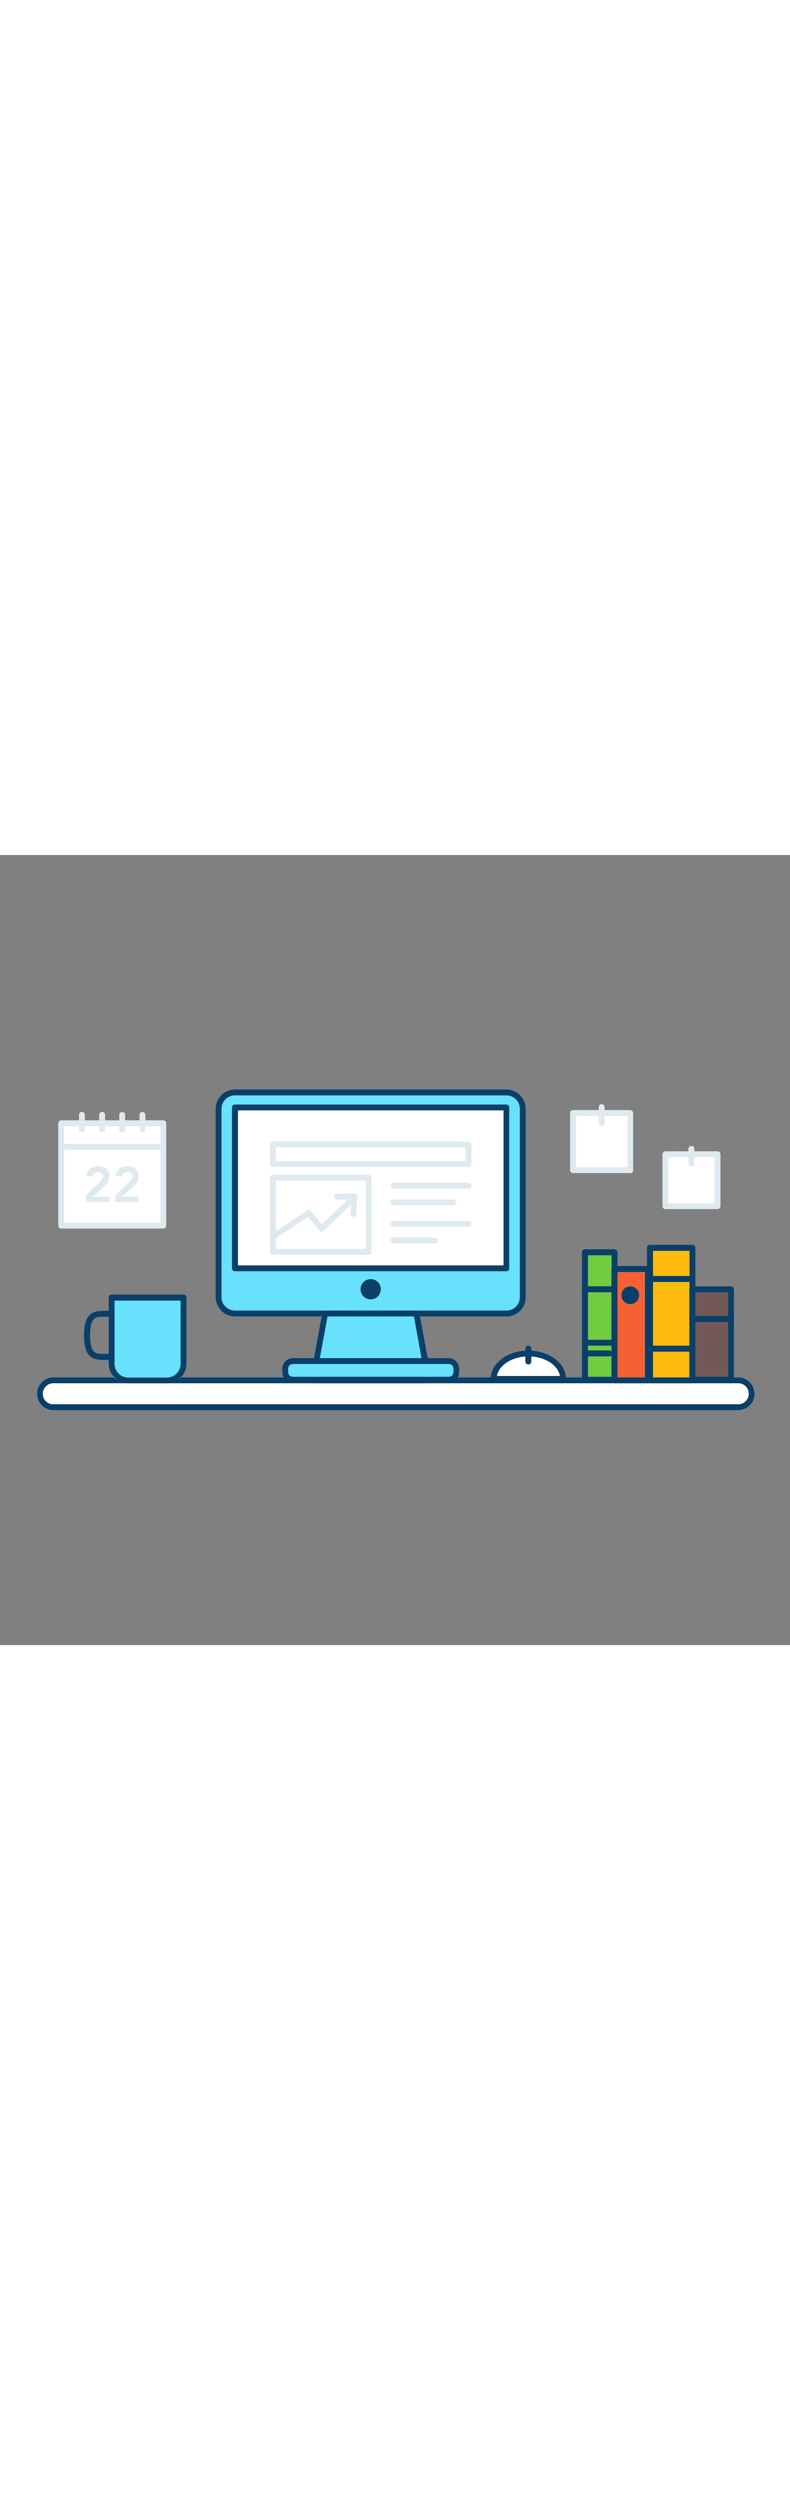 <svg version="1.1" id="Layer_1" xmlns="http://www.w3.org/2000/svg" xmlns:xlink="http://www.w3.org/1999/xlink" x="0px" y="0px" viewBox="0 0 500 500" style="width: 158px;" xml:space="preserve" data-imageid="office-work-61" imageName="Office Work" class="illustrations_image">
<rect x="0" y="0" width="500" height="500" fill="#808080" stroke="none"/>
<style type="text/css">
	.st0_office-work-61{fill:#FFFFFF;}
	.st1_office-work-61{fill:#093F68;}
	.st2_office-work-61{fill:#68E1FD;}
	.st3_office-work-61{fill:#70CC40;}
	.st4_office-work-61{fill:#F56132;}
	.st5_office-work-61{fill:#FFBC0E;}
	.st6_office-work-61{fill:#725858;}
	.st7_office-work-61{fill:#DFEAEF;}
</style>
<g id="table_office-work-61">
	<path class="st0_office-work-61" d="M29.7,332.5h441.7c2.5,0,4.5,2,4.5,4.5v7.9c0,2.5-2,4.5-4.5,4.5H29.7c-2.5,0-4.5-2-4.5-4.5V337&#10;&#9;&#9;C25.2,334.5,27.2,332.5,29.7,332.5z"/>
	<path class="st1_office-work-61" d="M467.5,351.3h-434c-5.7-0.2-10.2-5-10-10.7c0.2-5.5,4.6-9.9,10-10h434c5.7,0.2,10.2,5,10,10.7&#10;&#9;&#9;C477.4,346.8,473,351.1,467.5,351.3z M33.5,334.3c-3.7,0.1-6.5,3.2-6.4,6.9c0.1,3.5,2.9,6.3,6.4,6.4h434c3.7-0.1,6.5-3.2,6.4-6.9&#10;&#9;&#9;c-0.1-3.5-2.9-6.3-6.4-6.4H33.5z"/>
</g>
<g id="mouse_office-work-61">
	<path class="st0_office-work-61" d="M312.5,331.5c0-8.9,9.8-16.1,22-16.1s22,7.2,22,16.1H312.5z"/>
	<path class="st1_office-work-61" d="M356.4,333.4h-43.9c-1,0-1.9-0.8-1.9-1.9l0,0c0-9.9,10.7-17.9,23.8-17.9s23.8,8,23.8,17.9&#10;&#9;&#9;C358.2,332.6,357.4,333.4,356.4,333.4z M314.5,329.7h39.9c-1.3-7-9.7-12.4-19.9-12.4S315.8,322.7,314.5,329.7L314.5,329.7z"/>
	<path class="st1_office-work-61" d="M334.4,322.4c-1,0-1.9-0.8-1.9-1.9l0,0v-8.1c0-1,0.8-1.9,1.9-1.9s1.9,0.8,1.9,1.9v8.1&#10;&#9;&#9;C336.3,321.6,335.5,322.4,334.4,322.4L334.4,322.4z"/>
</g>
<g id="glass_office-work-61">
	<path class="st2_office-work-61 targetColor" d="M110.4,332.5H76.3c-3.1,0-5.7-2.6-5.7-5.7l0,0v-46.7l0,0h45.5l0,0v46.7C116.1,329.9,113.6,332.5,110.4,332.5z" style="fill: rgb(104, 225, 253);"/>
	<path class="st1_office-work-61" d="M105.6,334.3H81.2c-6.8,0-12.4-5.6-12.4-12.4v-41.8c0-1,0.8-1.9,1.8-1.9c0,0,0,0,0,0h45.6c1,0,1.8,0.8,1.8,1.9&#10;&#9;&#9;v41.8C118,328.8,112.4,334.3,105.6,334.3z M72.5,282v40c0,4.8,3.9,8.7,8.7,8.7h24.4c4.8,0,8.7-3.9,8.7-8.7v-40H72.5z"/>
	<path class="st1_office-work-61" d="M65.4,319.5c-3.3,0-6.3-0.3-8.7-2.6s-3.5-6.5-3.5-12.9s1.1-10.5,3.5-12.9c2.7-2.7,6.4-2.6,10.3-2.6h3.6&#10;&#9;&#9;c1,0,1.8,0.8,1.8,1.9l0,0v27.2c0,1-0.8,1.9-1.8,1.9c0,0,0,0,0,0h-1.9h-1.7L65.4,319.5z M65.4,292.2c-2.6,0-4.7,0.2-6,1.5&#10;&#9;&#9;c-1.6,1.6-2.4,5-2.4,10.2s0.8,8.7,2.4,10.3s4.3,1.6,7.6,1.5h1.8v-23.5H67L65.4,292.2z"/>
</g>
<g id="books_office-work-61">
	<rect x="370.2" y="251.5" class="st3_office-work-61" width="18.7" height="80.6"/>
	<path class="st1_office-work-61" d="M388.9,333.9h-18.7c-1,0-1.9-0.8-1.9-1.9l0,0v-80.6c0-1,0.8-1.9,1.9-1.9l0,0h18.7c1,0,1.9,0.8,1.9,1.8v0v80.6&#10;&#9;&#9;C390.7,333.1,389.9,333.9,388.9,333.9L388.9,333.9z M372.1,330.2h15v-76.9h-15V330.2z"/>
	<rect x="388.9" y="262.1" class="st4_office-work-61" width="21.1" height="70.4"/>
	<path class="st1_office-work-61" d="M410,334.3h-21.1c-1,0-1.9-0.8-1.9-1.9l0,0v-70.4c0-1,0.8-1.9,1.9-1.9l0,0H410c1,0,1.9,0.8,1.9,1.9l0,0v70.4&#10;&#9;&#9;C411.9,333.5,411,334.3,410,334.3L410,334.3z M390.8,330.6h17.4v-66.7h-17.4V330.6z"/>
	<rect x="411.5" y="248.7" class="st5_office-work-61" width="26.8" height="83.8"/>
	<path class="st1_office-work-61" d="M438.2,334.3h-26.8c-1,0-1.9-0.8-1.9-1.9l0,0v-83.8c0-1,0.8-1.9,1.9-1.9l0,0h26.8c1,0,1.9,0.8,1.9,1.8v0v83.8&#10;&#9;&#9;C440.1,333.5,439.3,334.3,438.2,334.3L438.2,334.3z M413.3,330.6h23.1v-80.1h-23.1V330.6z"/>
	<rect x="438.2" y="274.9" class="st6_office-work-61" width="24.5" height="57.2"/>
	<path class="st1_office-work-61" d="M462.7,333.9h-24.5c-1,0-1.9-0.8-1.9-1.8c0,0,0,0,0,0v-57.2c0-1,0.8-1.9,1.8-1.9c0,0,0,0,0,0h24.5&#10;&#9;&#9;c1,0,1.9,0.8,1.9,1.9l0,0v57.2C464.6,333.1,463.7,333.9,462.7,333.9L462.7,333.9z M440.1,330.2h20.8v-53.5h-20.8L440.1,330.2z"/>
	<path class="st1_office-work-61" d="M462.7,295.5h-24.5c-1,0.1-1.9-0.7-2-1.7c-0.1-1,0.7-1.9,1.7-2c0.1,0,0.2,0,0.3,0h24.5c1,0.1,1.8,1,1.7,2&#10;&#9;&#9;C464.4,294.7,463.6,295.4,462.7,295.5z"/>
	<path class="st1_office-work-61" d="M438.2,270.2h-26.8c-1,0-1.9-0.8-1.9-1.9s0.8-1.9,1.9-1.9h26.8c1,0,1.9,0.8,1.9,1.9S439.3,270.2,438.2,270.2z"/>
	<path class="st1_office-work-61" d="M438.2,314.3h-26.8c-1,0-1.9-0.8-1.9-1.9s0.8-1.9,1.9-1.9h26.8c1,0,1.9,0.8,1.9,1.9S439.3,314.3,438.2,314.3z"/>
	<circle class="st1_office-work-61" cx="398.9" cy="278.6" r="3.8"/>
	<path class="st1_office-work-61" d="M398.9,284.2c-3.1,0-5.6-2.5-5.6-5.6s2.5-5.6,5.6-5.6s5.6,2.5,5.6,5.6v0C404.5,281.7,402,284.2,398.9,284.2z&#10;&#9;&#9; M398.9,276.7c-1.1,0-1.9,0.9-1.9,1.9s0.9,1.9,1.9,1.9s1.9-0.9,1.9-1.9S399.9,276.7,398.9,276.7L398.9,276.7z"/>
	<path class="st1_office-work-61" d="M388.9,276.7h-18.7c-1,0-1.9-0.8-1.9-1.9s0.8-1.9,1.9-1.9h18.7c1,0,1.9,0.8,1.9,1.9S389.9,276.7,388.9,276.7z"/>
	<path class="st1_office-work-61" d="M388.9,310.5h-18.7c-1-0.1-1.8-1-1.7-2c0.1-0.9,0.8-1.7,1.7-1.7h18.7c1,0.1,1.8,1,1.7,2&#10;&#9;&#9;C390.5,309.7,389.8,310.5,388.9,310.5z"/>
	<path class="st1_office-work-61" d="M385.6,317.3h-15.4c-1,0-1.9-0.8-1.9-1.9s0.8-1.9,1.9-1.9h15.4c1,0,1.9,0.8,1.9,1.9S386.6,317.3,385.6,317.3&#10;&#9;&#9;L385.6,317.3z"/>
</g>
<g id="notes_office-work-61">
	<rect x="362.7" y="163.2" class="st0_office-work-61" width="36.2" height="36.2"/>
	<path class="st7_office-work-61" d="M398.9,201.3h-36.2c-1,0-1.9-0.8-1.9-1.8v0v-36.2c0-1,0.8-1.9,1.8-1.9c0,0,0,0,0,0h36.2c1,0,1.9,0.8,1.9,1.8&#10;&#9;&#9;c0,0,0,0,0,0v36.2C400.8,200.5,400,201.3,398.9,201.3z M364.6,197.6h32.5v-32.5h-32.5V197.6z"/>
	<path class="st7_office-work-61" d="M380.8,171.6c-1,0-1.9-0.8-1.9-1.8v0v-10.2c0-1,0.8-1.9,1.9-1.9s1.9,0.8,1.9,1.9v10.2&#10;&#9;&#9;C382.7,170.8,381.9,171.6,380.8,171.6L380.8,171.6z"/>
	<rect x="421.2" y="189.3" class="st0_office-work-61" width="32.9" height="32.9"/>
	<path class="st7_office-work-61" d="M454.1,224.1h-32.9c-1,0-1.9-0.8-1.9-1.8v0v-32.9c0-1,0.8-1.9,1.9-1.9l0,0h32.9c1,0,1.9,0.8,1.9,1.8v0v32.9&#10;&#9;&#9;C455.9,223.3,455.1,224.1,454.1,224.1z M423,220.4h29.2v-29.2H423V220.4z"/>
	<path class="st7_office-work-61" d="M437.6,197.1c-1,0-1.9-0.8-1.9-1.8v0V186c0-1,0.8-1.9,1.9-1.9s1.9,0.8,1.9,1.9v9.3&#10;&#9;&#9;C439.5,196.3,438.7,197.1,437.6,197.1C437.6,197.1,437.6,197.1,437.6,197.1z"/>
</g>
<g id="calendar_office-work-61">
	<rect x="38.7" y="169.9" class="st0_office-work-61" width="64.7" height="64.7"/>
	<path class="st7_office-work-61" d="M103.4,236.4H38.7c-1,0-1.8-0.8-1.8-1.9l0,0v-64.6c0-1,0.8-1.9,1.8-1.9c0,0,0,0,0,0h64.7c1,0,1.8,0.8,1.8,1.9&#10;&#9;&#9;l0,0v64.6C105.2,235.5,104.4,236.4,103.4,236.4C103.4,236.4,103.4,236.4,103.4,236.4z M40.6,232.7h61v-60.9h-61L40.6,232.7z"/>
	<rect x="38.7" y="169.9" class="st0_office-work-61" width="64.7" height="14.8"/>
	<path class="st7_office-work-61" d="M103.4,186.5H38.7c-1,0-1.8-0.8-1.8-1.9l0,0v-14.8c0-1,0.8-1.9,1.8-1.9c0,0,0,0,0,0h64.7c1,0,1.8,0.8,1.8,1.9&#10;&#9;&#9;l0,0v14.8C105.2,185.7,104.4,186.5,103.4,186.5C103.4,186.5,103.4,186.5,103.4,186.5z M40.6,182.8h61v-11.1h-61L40.6,182.8z"/>
	<path class="st7_office-work-61" d="M54.3,215.6l8.6-8.4c0.3-0.3,0.5-0.5,0.8-0.8c0.3-0.3,0.5-0.6,0.7-0.9c0.2-0.3,0.4-0.6,0.6-1&#10;&#9;&#9;c0.1-0.3,0.2-0.7,0.2-1.1c0-0.4-0.1-0.8-0.2-1.2c-0.2-0.3-0.4-0.7-0.7-0.9c-0.3-0.3-0.6-0.4-1-0.6c-0.4-0.1-0.8-0.2-1.2-0.2&#10;&#9;&#9;c-0.8,0-1.7,0.3-2.3,0.8c-0.6,0.6-1,1.4-1.1,2.2l-4-0.3c0.1-0.9,0.3-1.9,0.7-2.7c0.4-0.8,0.9-1.5,1.6-2c0.7-0.5,1.4-0.9,2.3-1.2&#10;&#9;&#9;c0.9-0.3,1.8-0.4,2.8-0.4c1,0,1.9,0.1,2.8,0.4c0.8,0.2,1.6,0.6,2.3,1.2c0.7,0.5,1.2,1.2,1.5,2c0.4,0.9,0.6,1.8,0.6,2.8&#10;&#9;&#9;c0,1.3-0.3,2.5-1,3.6c-0.7,1.1-1.5,2-2.5,2.9l-6.9,6.4h10.3v3.4H54.3V215.6z"/>
	<path class="st7_office-work-61" d="M72.9,215.6l8.6-8.4l0.8-0.8c0.3-0.3,0.5-0.6,0.7-0.9c0.2-0.3,0.4-0.6,0.6-1c0.1-0.3,0.2-0.7,0.2-1.1&#10;&#9;&#9;c0-0.4-0.1-0.8-0.3-1.2c-0.2-0.3-0.4-0.7-0.7-0.9c-0.3-0.3-0.6-0.4-1-0.6c-0.4-0.1-0.8-0.2-1.2-0.2c-0.9,0-1.7,0.3-2.3,0.8&#10;&#9;&#9;c-0.6,0.6-1,1.4-1.1,2.2l-4-0.3c0.1-0.9,0.3-1.9,0.7-2.7c0.4-0.8,0.9-1.5,1.6-2c0.7-0.5,1.4-0.9,2.3-1.2c0.9-0.3,1.9-0.4,2.8-0.4&#10;&#9;&#9;c1,0,1.9,0.1,2.8,0.4c0.8,0.2,1.6,0.6,2.3,1.2c0.7,0.5,1.2,1.2,1.5,2c0.4,0.9,0.6,1.8,0.6,2.8c0,1.3-0.3,2.5-1,3.6&#10;&#9;&#9;c-0.7,1.1-1.5,2-2.5,2.9l-6.9,6.4h10.3v3.4H72.9V215.6z"/>
	<path class="st7_office-work-61" d="M51.9,175.5c-1,0-1.9-0.8-1.9-1.8c0,0,0,0,0,0v-9.3c0-1,0.8-1.9,1.8-1.9c1,0,1.9,0.8,1.9,1.9v9.3&#10;&#9;&#9;C53.8,174.7,53,175.5,51.9,175.5C51.9,175.5,51.9,175.5,51.9,175.5z"/>
	<path class="st7_office-work-61" d="M64.7,175.5c-1,0-1.9-0.8-1.9-1.8c0,0,0,0,0,0v-9.3c0-1,0.8-1.9,1.8-1.9s1.9,0.8,1.9,1.8c0,0,0,0,0,0v9.3&#10;&#9;&#9;C66.5,174.7,65.7,175.5,64.7,175.5C64.7,175.5,64.7,175.5,64.7,175.5z"/>
	<path class="st7_office-work-61" d="M77.4,175.5c-1,0-1.9-0.8-1.9-1.8c0,0,0,0,0,0v-9.3c0-1,0.8-1.8,1.9-1.8c1,0,1.8,0.8,1.8,1.8v9.3&#10;&#9;&#9;C79.3,174.7,78.5,175.5,77.4,175.5C77.4,175.5,77.4,175.5,77.4,175.5z"/>
	<path class="st7_office-work-61" d="M90.2,175.5c-1,0-1.9-0.8-1.9-1.8c0,0,0,0,0,0v-9.3c0-1,0.8-1.8,1.9-1.8c1,0,1.8,0.8,1.8,1.8v9.3&#10;&#9;&#9;C92,174.7,91.2,175.5,90.2,175.5C90.2,175.5,90.2,175.5,90.2,175.5z"/>
</g>
<g id="device_office-work-61">
	<path class="st2_office-work-61 targetColor" d="M331,160.6v119.2c0,5.7-4.6,10.4-10.4,10.4l0,0H148.7c-5.7,0-10.4-4.6-10.4-10.4l0,0V160.6&#10;&#9;&#9;c0-5.7,4.6-10.4,10.4-10.4c0,0,0,0,0,0h171.8C326.3,150.2,331,154.8,331,160.6C331,160.6,331,160.6,331,160.6z" style="fill: rgb(104, 225, 253);"/>
	<path class="st1_office-work-61" d="M320.6,292H148.7c-3.4,0-6.6-1.4-8.9-3.9c-2.1-2.3-3.3-5.3-3.3-8.4V160.6c0-6.7,5.5-12.2,12.2-12.2h171.8&#10;&#9;&#9;c6.7,0,12.2,5.5,12.2,12.2v119.2C332.8,286.5,327.3,292,320.6,292z M148.7,152.1c-4.7,0-8.5,3.8-8.5,8.5v119.2&#10;&#9;&#9;c0,2.2,0.8,4.3,2.3,5.8c1.6,1.7,3.9,2.7,6.2,2.7h171.8c4.7,0,8.5-3.8,8.5-8.5V160.6c0-4.7-3.8-8.5-8.5-8.5H148.7z"/>
	<rect x="148.7" y="159.8" class="st0_office-work-61" width="171.8" height="101.8"/>
	<path class="st1_office-work-61" d="M320.6,263.4H148.7c-1,0-1.9-0.8-1.9-1.9l0,0V159.8c0-1,0.8-1.9,1.8-1.9c0,0,0,0,0,0h171.8&#10;&#9;&#9;c1,0,1.9,0.8,1.9,1.8c0,0,0,0,0,0v101.8C322.4,262.6,321.6,263.4,320.6,263.4L320.6,263.4z M150.6,259.7h168.1v-98.1H150.6&#10;&#9;&#9;L150.6,259.7z"/>
	<polygon class="st2_office-work-61 targetColor" points="271.3,332.5 198,332.5 205.8,290.2 263.5,290.2 &#9;" style="fill: rgb(104, 225, 253);"/>
	<path class="st1_office-work-61" d="M271.3,334.3H198c-1,0-1.9-0.8-1.8-1.9c0-0.1,0-0.2,0-0.3l7.8-42.3c0.2-0.9,0.9-1.5,1.8-1.5h57.8&#10;&#9;&#9;c0.9,0,1.7,0.6,1.8,1.5l7.8,42.3c0.2,1-0.5,2-1.5,2.2C271.5,334.3,271.4,334.3,271.3,334.3L271.3,334.3z M200.2,330.6h68.8L262,292&#10;&#9;&#9;h-54.7L200.2,330.6z"/>
	<path class="st7_office-work-61" d="M233.3,253h-60.6c-1,0-1.9-0.8-1.9-1.8v0v-47c0-1,0.8-1.9,1.8-1.9h0h60.6c1,0,1.9,0.8,1.9,1.8v0v47&#10;&#9;&#9;C235.2,252.2,234.3,253,233.3,253L233.3,253z M174.6,249.3h56.9V206h-56.9L174.6,249.3z"/>
	<path class="st7_office-work-61" d="M172.7,243.4c-1,0-1.8-0.9-1.8-1.9c0-0.6,0.3-1.2,0.8-1.5l22.7-15c0.8-0.5,1.8-0.4,2.4,0.4l6.9,8.4l17-16.4&#10;&#9;&#9;c0.7-0.7,1.9-0.7,2.6,0.1c0.7,0.7,0.7,1.9,0,2.6l-18.5,17.8c-0.4,0.4-0.9,0.6-1.4,0.5c-0.5,0-1-0.3-1.3-0.7L195,229l-21.3,14.1&#10;&#9;&#9;C173.4,243.3,173.1,243.4,172.7,243.4z"/>
	<path class="st7_office-work-61" d="M223.6,229h-0.1c-1-0.1-1.8-0.9-1.7-1.9c0,0,0,0,0-0.1l0.6-9h-9.2c-1,0-1.8-0.8-1.8-1.9c0-1,0.8-1.8,1.8-1.8&#10;&#9;&#9;h11.1c1,0,1.9,0.8,1.9,1.9c0,0,0,0.1,0,0.1l-0.7,11C225.4,228.3,224.6,229,223.6,229z"/>
	<path class="st7_office-work-61" d="M296.6,211.1H249c-1,0-1.8-0.8-1.8-1.9c0-1,0.8-1.8,1.8-1.8h47.6c1,0,1.9,0.8,1.9,1.8&#10;&#9;&#9;C298.4,210.3,297.6,211.1,296.6,211.1C296.6,211.1,296.6,211.1,296.6,211.1L296.6,211.1z"/>
	<path class="st7_office-work-61" d="M287,221.7h-38c-1,0-1.8-0.8-1.8-1.9c0-1,0.8-1.8,1.8-1.8h38c1,0,1.8,0.8,1.8,1.9&#10;&#9;&#9;C288.8,220.9,288,221.7,287,221.7z"/>
	<path class="st7_office-work-61" d="M296.6,235.2H249c-1,0-1.9-0.8-1.9-1.8s0.8-1.9,1.8-1.9c0,0,0,0,0,0h47.6c1,0,1.9,0.8,1.9,1.8&#10;&#9;&#9;C298.4,234.4,297.6,235.2,296.6,235.2C296.6,235.2,296.6,235.2,296.6,235.2L296.6,235.2z"/>
	<path class="st7_office-work-61" d="M275.4,245.8H249c-1,0-1.8-0.8-1.8-1.9c0-1,0.8-1.8,1.8-1.8h26.4c1,0,1.8,0.8,1.8,1.9&#10;&#9;&#9;C277.3,245,276.5,245.8,275.4,245.8L275.4,245.8z"/>
	<path class="st7_office-work-61" d="M296.6,197.4H172.7c-1,0-1.9-0.8-1.9-1.8v0v-12.4c0-1,0.8-1.9,1.8-1.9h0h123.9c1,0,1.9,0.8,1.9,1.8v0v12.4&#10;&#9;&#9;C298.4,196.6,297.6,197.4,296.6,197.4L296.6,197.4z M174.6,193.7h120.2V185H174.6L174.6,193.7z"/>
	<circle class="st1_office-work-61" cx="234.6" cy="274.9" r="4.5"/>
	<path class="st1_office-work-61" d="M234.6,281.2c-3.5,0-6.4-2.8-6.4-6.4c0-3.5,2.8-6.4,6.4-6.4s6.4,2.8,6.4,6.4c0,0,0,0,0,0&#10;&#9;&#9;C241,278.4,238.2,281.2,234.6,281.2z M234.6,272.2c-1.5,0-2.7,1.2-2.7,2.7c0,1.5,1.2,2.7,2.7,2.7c1.5,0,2.7-1.2,2.7-2.7&#10;&#9;&#9;C237.3,273.4,236.1,272.2,234.6,272.2C234.7,272.2,234.7,272.2,234.6,272.2L234.6,272.2z"/>
	<path class="st2_office-work-61 targetColor" d="M183.1,320.2h103c1.5,0,2.6,1.2,2.6,2.6v6.6c0,1.5-1.2,2.6-2.6,2.6h-103c-1.5,0-2.6-1.2-2.6-2.6v-6.6&#10;&#9;&#9;C180.5,321.4,181.7,320.2,183.1,320.2z" style="fill: rgb(104, 225, 253);"/>
	<path class="st1_office-work-61" d="M283.9,333.9h-98.5c-3.7,0-6.7-3-6.7-6.7v-2.1c0-3.7,3-6.7,6.7-6.7h98.5c3.7,0,6.7,3,6.7,6.7v2.1&#10;&#9;&#9;C290.6,330.9,287.6,333.9,283.9,333.9z M185.4,322.1c-1.7,0-3,1.3-3,3v2.1c0,1.7,1.3,3,3,3h98.6c1.7,0,3-1.3,3-3v-2.1&#10;&#9;&#9;c0-1.7-1.3-3-3-3H185.4z"/>
</g>
</svg>